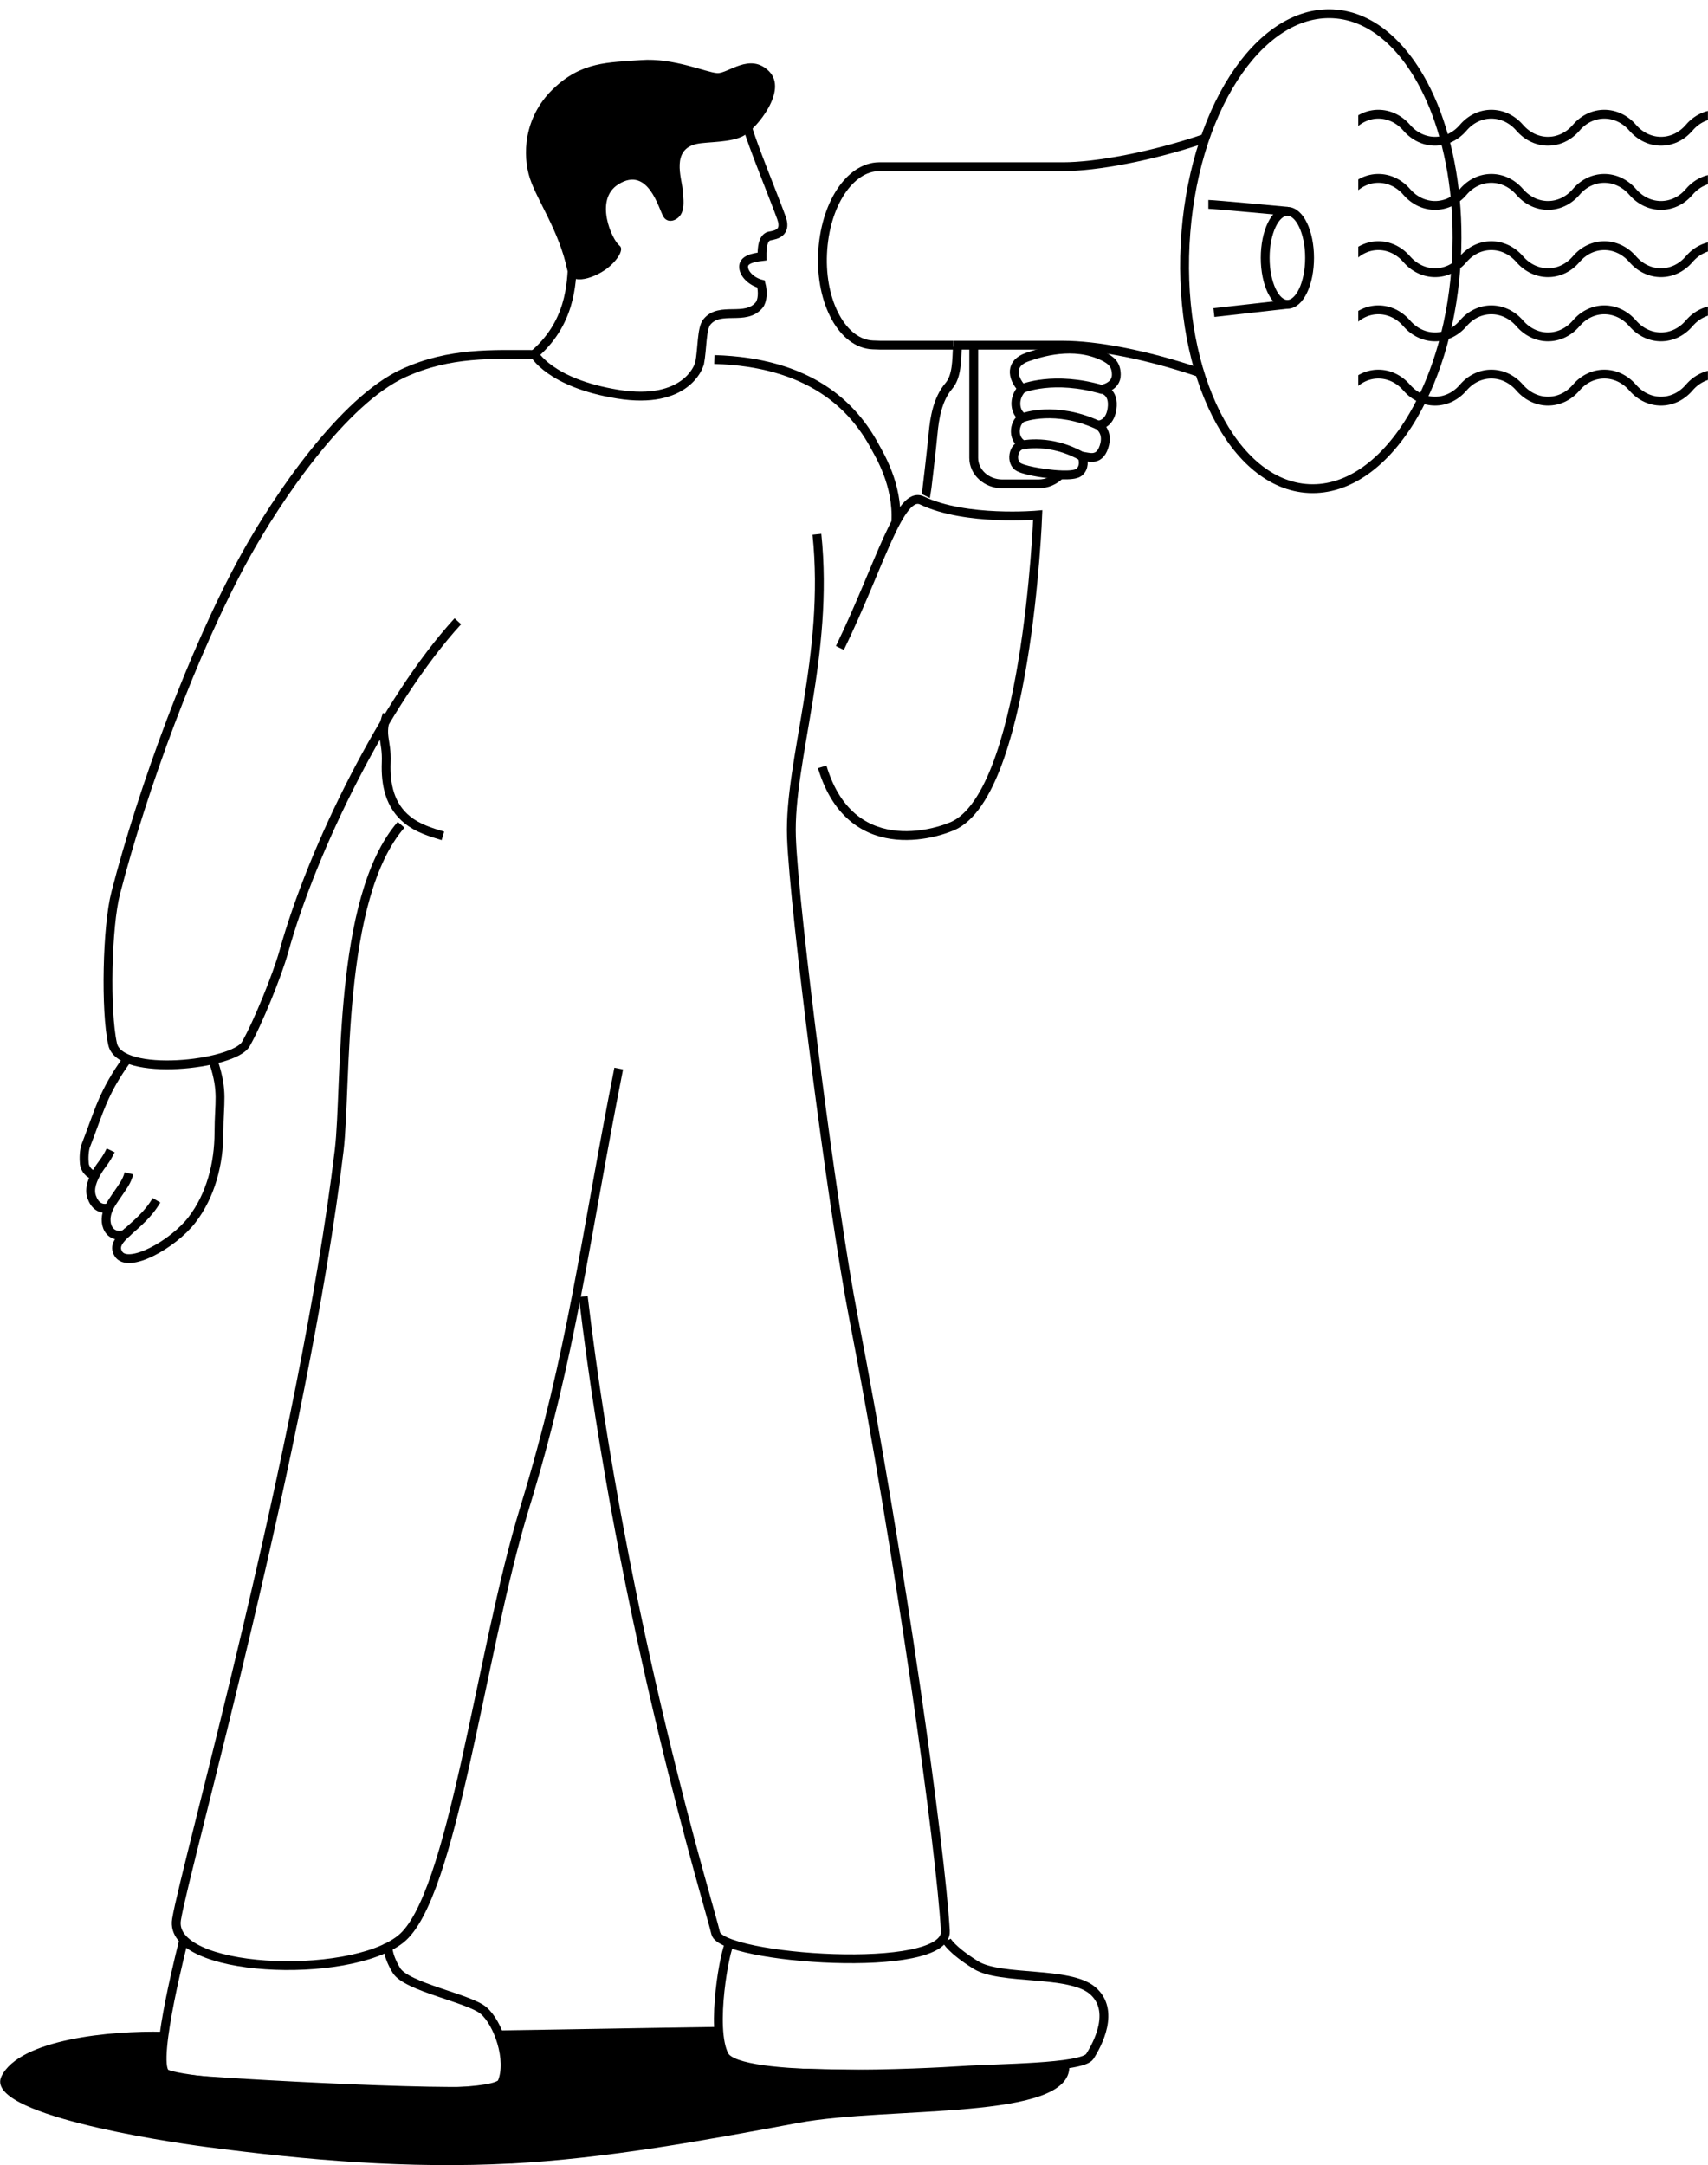 <?xml version="1.0" encoding="UTF-8"?> <svg xmlns="http://www.w3.org/2000/svg" xmlns:xlink="http://www.w3.org/1999/xlink" id="Layer_2" viewBox="0 0 193.21 244.93"><defs><style>.cls-1{stroke-linejoin:round;}.cls-1,.cls-2,.cls-3{fill:none;}.cls-1,.cls-3{stroke:#000;}.cls-4{clip-path:url(#clippath);}.cls-2,.cls-5{stroke-width:0px;}.cls-3{stroke-miterlimit:10;}</style><clipPath id="clippath"><rect class="cls-2" x="153.65" y="0" width="39.55" height="58.22"></rect></clipPath></defs><g id="Layer_1-2"><path class="cls-3" d="m60.28,40.21c4.27-3.57,4.38-8.06,4.49-10.67"></path><path class="cls-5" d="m64.16,30.5c-.88-4.27-3.39-7.82-4.21-10.3-.87-2.65-.71-6.88,2.55-10.07s6.31-3.05,10-3.33,7.4,1.4,8.63,1.47,3.72-2.37,5.87-.2-1.41,6.43-2.83,7.26-4.14.69-5.35.95c-2.91.62-1.71,3.85-1.61,5.1.07.86.22,1.68-.02,2.5-.29,1-1.58,1.54-2.13.66s-1.71-5.82-5.11-3.69c-2.79,1.74-.71,6.31.14,6.95.51.38-.16,1.57-1.37,2.53-1.21.96-4.14,2.21-4.55.18Z"></path><path class="cls-3" d="m101.34,59.04c.24-4.25-1.91-7.66-2.36-8.51-2.47-4.62-7.39-9.55-18.17-9.86"></path><path class="cls-3" d="m84.59,14.45c.38,1.56,3.09,8.19,3.81,10.2.73,2.04-1.21,1.94-1.51,2.1-.56.3-.7,1.1-.69,2.27-.98.12-2.16.33-2.08,1.25.07.8.97,1.61,1.97,1.86.23.86.18,1.91-.22,2.39-1.55,1.85-4.43.07-5.91,1.91-.6.74-.5,3-.82,4.68l-.09.23s-1.4,4.51-9.16,3.25c-7.76-1.26-9.5-4.62-9.5-4.62"></path><path class="cls-3" d="m108.3,39.25c-.08,1.49-.04,3.32-.96,4.4-1.28,1.49-1.63,3.64-1.79,5.42-.13,1.44-.77,6.97-.81,7.05"></path><path class="cls-3" d="m161.83,11.23c-2.53-5.71-6.46-9.44-11.04-9.67-8.48-.43-15.97,11.24-16.73,26.07-.76,14.83,5.5,27.21,13.98,27.64,4.52.23,8.76-2.98,11.84-8.27m0,0c2.71-4.64,4.53-10.87,4.88-17.8.31-6.09-.56-11.77-2.28-16.38m0,0c-.2-.55-.42-1.08-.65-1.59"></path><ellipse class="cls-3" cx="145.63" cy="29.17" rx="2.51" ry="5.26"></ellipse><path class="cls-3" d="m136.69,23.12c.63,0,8.94.78,8.94.78"></path><line class="cls-3" x1="145.63" y1="34.42" x2="137.32" y2="35.36"></line><path class="cls-3" d="m107.84,39.05c-4.41,0-8.23,0-8.23,0l-.88-.03c-3.38-.13-5.93-4.74-5.68-10.31s3.08-9.81,6.38-9.85h.19s16.92,0,20.62,0,9.98-1.13,16.1-3.22"></path><path class="cls-3" d="m135.75,42.17c-6.12-2.09-11.8-3.12-15.51-3.12-1.94,0-7.53,0-12.39,0"></path><path class="cls-3" d="m119.94,53.69c-.59.64-1.49,1.05-2.49,1.05h-4.06c-1.79,0-3.24-1.32-3.24-2.94v-12.85"></path><path class="cls-1" d="m115.62,43.96c-1.06,1.09-.84,2.77.12,3.26-.95.35-1.38,2.34-.01,3.11-1.15.08-1.46,2.03-.45,2.53,1.01.5,3.53.76,3.53.76,0,0,2.55.33,3.22-.17.67-.5.56-1.41.36-1.83.61-.02,1.9.71,2.49-1.07.59-1.78-.66-2.46-.66-2.46,0,0,1.3-.01,1.57-1.82.3-2.03-1.14-2.24-1.14-2.24,0,0,1.65-.26,1.63-1.66-.01-1.12-.57-1.62-1.46-2.05-3.41-1.64-7.13-.44-8.62.08-1.92.67-1.78,2.23-.59,3.56Z"></path><path class="cls-3" d="m115.62,43.96s3.57-1.52,9.13.13"></path><path class="cls-3" d="m115.74,47.23s3.63-1.37,8.47.86"></path><path class="cls-3" d="m115.72,50.33s3.11-.72,6.66,1.29"></path><path class="cls-3" d="m95.01,73.3c4.58-9.44,6.75-17.89,9.29-16.68,4.97,2.37,13.09,1.64,13.09,1.64,0,0-1.2,32.5-10.07,35.36,0,0-10.88,4.58-14.31-6.87"></path><g class="cls-4"><path class="cls-3" d="m224.68,15.86l-2.43-2.56c-1.34-1.41-3.88-.89-5.65,1.15s-4.65,2.04-6.39,0-4.6-2.04-6.35,0c-1.75,2.04-4.62,2.04-6.39,0-1.77-2.04-4.65-2.04-6.39,0-1.75,2.04-4.62,2.04-6.39,0-1.77-2.04-4.65-2.04-6.39,0-1.75,2.04-4.62,2.04-6.39,0s-4.65-2.04-6.39,0c-1.75,2.04-4.62,2.04-6.39,0-1.77-2.04-4.65-2.04-6.39,0-1.75,2.04-4.62,2.04-6.39,0s-4.35-2.54-5.74-1.11l-2.52,2.6"></path><path class="cls-3" d="m224.68,23.12s-1.09-1.15-2.43-2.56-3.88-.89-5.65,1.15c-1.77,2.04-4.65,2.04-6.39,0s-4.6-2.04-6.35,0c-1.75,2.04-4.62,2.04-6.39,0-1.77-2.04-4.65-2.04-6.39,0s-4.62,2.04-6.39,0c-1.77-2.04-4.65-2.04-6.39,0-1.75,2.04-4.62,2.04-6.39,0-1.77-2.04-4.65-2.04-6.39,0s-4.62,2.04-6.39,0c-1.77-2.04-4.65-2.04-6.39,0-1.75,2.04-4.62,2.04-6.39,0s-4.35-2.54-5.74-1.11l-2.52,2.6"></path><path class="cls-3" d="m224.68,30.73l-2.43-2.56c-1.34-1.41-3.88-.89-5.65,1.15-1.77,2.04-4.65,2.04-6.39,0s-4.6-2.04-6.35,0-4.62,2.04-6.39,0c-1.77-2.04-4.65-2.04-6.39,0-1.75,2.04-4.62,2.04-6.39,0-1.77-2.04-4.65-2.04-6.39,0s-4.62,2.04-6.39,0c-1.77-2.04-4.65-2.04-6.39,0s-4.62,2.04-6.39,0c-1.77-2.04-4.65-2.04-6.39,0-1.75,2.04-4.62,2.04-6.39,0-1.77-2.04-4.35-2.54-5.74-1.11s-2.52,2.6-2.52,2.6"></path><path class="cls-3" d="m224.68,37.99l-2.43-2.56c-1.34-1.41-3.88-.89-5.65,1.15-1.77,2.04-4.65,2.04-6.39,0s-4.6-2.04-6.35,0c-1.75,2.04-4.62,2.04-6.39,0-1.77-2.04-4.65-2.04-6.39,0-1.75,2.04-4.62,2.04-6.39,0-1.77-2.04-4.65-2.04-6.39,0-1.75,2.04-4.62,2.04-6.39,0-1.77-2.04-4.65-2.04-6.39,0s-4.62,2.04-6.39,0c-1.77-2.04-4.65-2.04-6.39,0s-4.62,2.04-6.39,0-4.35-2.54-5.74-1.11l-2.52,2.6"></path><path class="cls-3" d="m224.68,45.26s-1.09-1.15-2.43-2.56c-1.34-1.41-3.88-.89-5.65,1.15s-4.65,2.04-6.39,0-4.6-2.04-6.35,0c-1.75,2.04-4.62,2.04-6.39,0-1.77-2.04-4.65-2.04-6.39,0-1.75,2.04-4.62,2.04-6.39,0-1.77-2.04-4.65-2.04-6.39,0s-4.62,2.04-6.39,0c-1.77-2.04-4.65-2.04-6.39,0-1.75,2.04-4.62,2.04-6.39,0-1.77-2.04-4.65-2.04-6.39,0-1.75,2.04-4.62,2.04-6.39,0-1.77-2.04-4.35-2.54-5.74-1.11l-2.52,2.6"></path></g><path class="cls-3" d="m24.2,120.25c1.07,3.35.58,4.34.57,7.86-.01,3.52-.92,7.11-3.06,9.89s-7.24,5.6-8.32,3.83c-1.08-1.77,2.46-2.84,4.31-6.05"></path><path class="cls-3" d="m14.52,139.2c-.38.72-1.52.7-2.06.1s-.56-1.54-.28-2.3.79-1.41,1.24-2.08.95-1.3,1.16-2.19"></path><path class="cls-3" d="m12.31,136.63c-.97.24-1.61-.29-1.94-1.24s.13-2.02.65-2.89.89-1.11,1.5-2.37"></path><path class="cls-3" d="m10.75,132.94c-.6-.03-1.15-.69-1.21-1.29s-.04-1.56.19-2.12c1.44-3.66,1.87-5.9,4.75-9.84"></path><path class="cls-3" d="m60.63,40.1c-5,0-9.73-.28-14.94,2.09-6.86,3.12-14.34,14.16-18,20.81-5.85,10.64-11.56,26.24-14.6,38.02-.98,3.78-1.19,13.29-.35,17.1.84,3.81,13.71,2.35,15.06,0s3.57-7.83,4.3-10.45c3.25-11.73,11.51-28.46,19.69-37.39"></path><path class="cls-3" d="m65.98,146.67c4.44,37.33,14.33,69.13,14.98,72.02.66,2.89,26.26,4.82,25.98-.24-.5-9.16-5.04-41.87-10.41-69.51-2.34-12.03-6.72-46.11-7-54.27-.29-8.52,4.31-20.54,2.88-34.23"></path><path class="cls-3" d="m45.37,93.3c-7.26,8.37-6.12,29.48-7,36.81-4,33.31-17.41,80.99-18.4,87.03-.99,6.03,19.43,6.92,25.35,2.22,5.92-4.7,9.01-32.41,14-48.7,5.43-17.7,6.77-30.09,10.67-49.78"></path><path class="cls-3" d="m43.79,80.82c-.87,2.4,0,2.87-.1,5.42-.1,2.55.42,4.92,2.4,6.51,1.15.93,2.6,1.39,4.01,1.81"></path><path class="cls-3" d="m20.86,219.17s-3.65,13.96-2.17,15.34c1.48,1.38,37.05,3.57,38.1,1.05,1.05-2.52-.45-6.74-2.1-8.13s-8.72-2.65-9.85-4.53-.95-2.9-.95-2.9"></path><path class="cls-3" d="m82.56,219.83c-.51.5-2.24,9.61-.62,12.69,1.62,3.08,23.06,1.96,26.92,1.7,3.85-.27,13.56-.25,14.42-1.59.86-1.34,2.94-5.19.31-7.45-2.64-2.25-10.38-1.14-13.19-2.88-2.81-1.75-3.3-2.77-3.3-2.77"></path><path class="cls-5" d="m57.77,244.75c10.94-.59,21.75-2.59,32.53-4.6,10.37-1.93,30.82-.2,30.66-6.39-12.2.81-22.96.41-34.32.16-2.92-.06-6.28-1.82-5.49-4.63-8.4.12-16.36.28-24.76.4.12,1.78,1.3,4.88.16,6.02s-32.4-.65-34.98-.98c-1.3-.16-4.39.81-3.09-4.88-5.86-.16-16.31.83-18.32,5.05s18.12,7.31,23.1,7.96c11.44,1.51,22.99,2.5,34.53,1.88Z"></path></g></svg> 